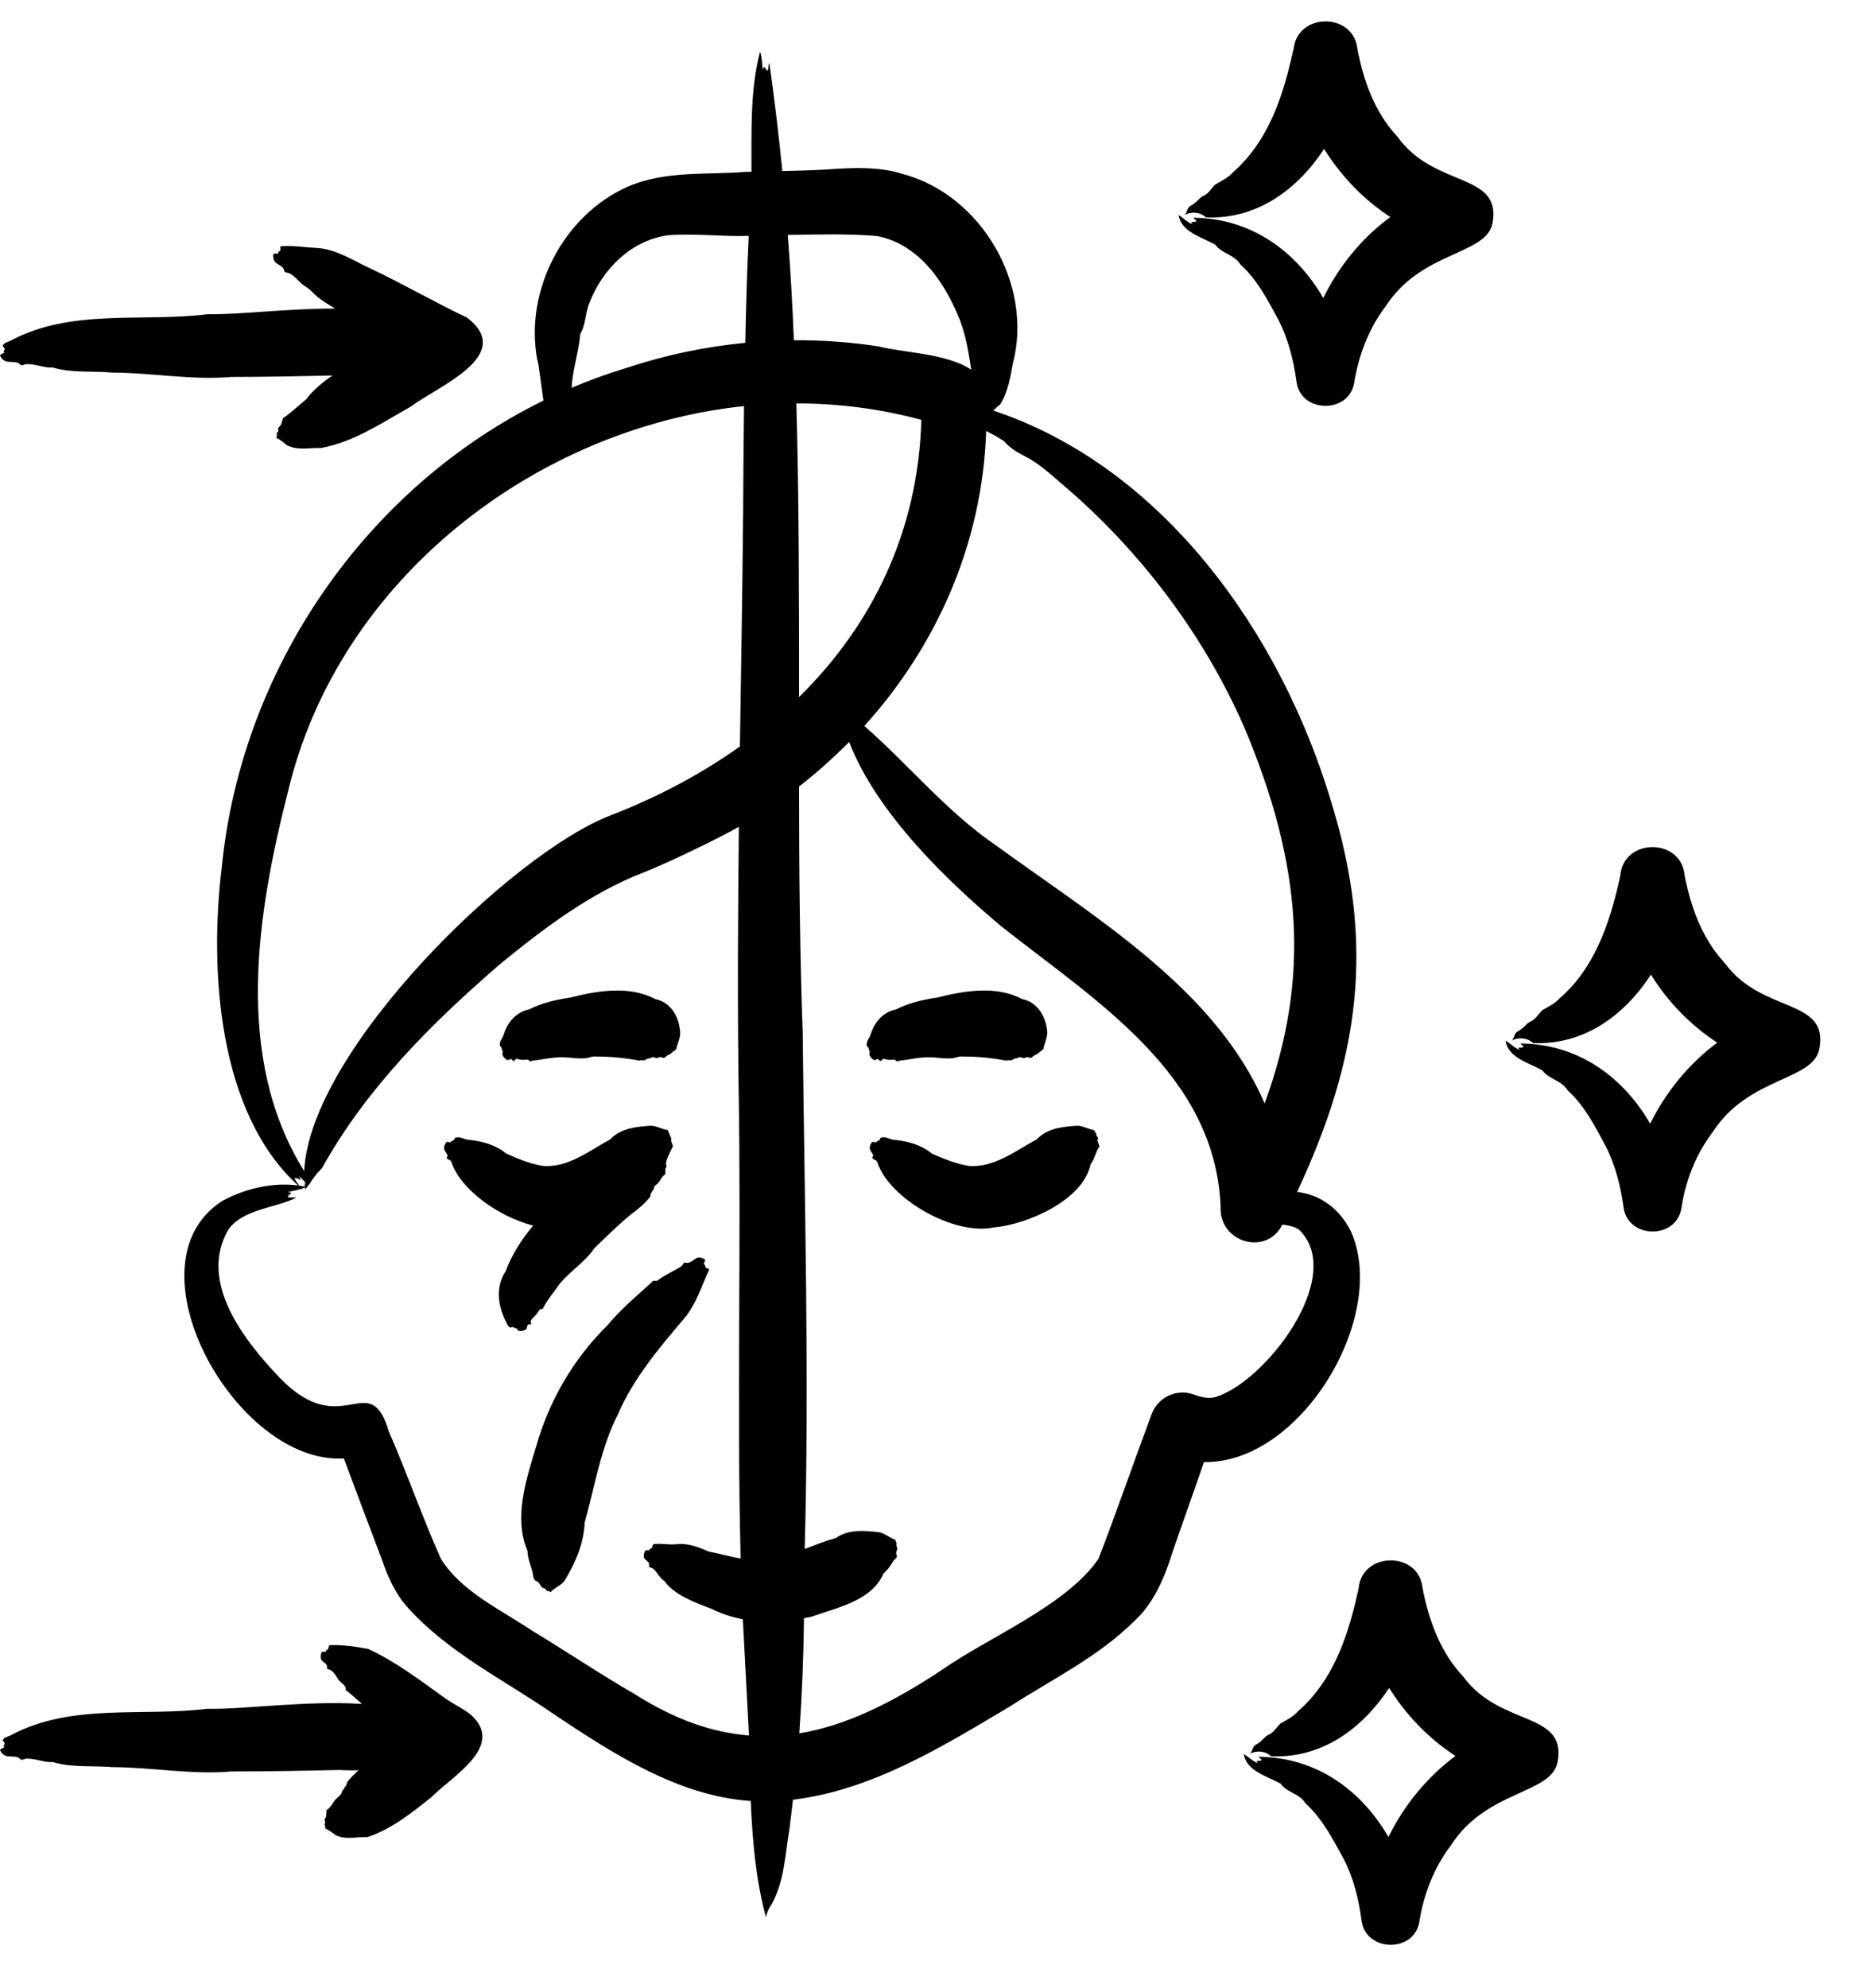 <svg xmlns="http://www.w3.org/2000/svg" xmlns:xlink="http://www.w3.org/1999/xlink" width="83" zoomAndPan="magnify" viewBox="0 0 62.25 66" height="88" preserveAspectRatio="xMidYMid meet" version="1.2"><defs><clipPath id="1baaf9a90f"><path d="M 0 0.395 L 60.77 0.395 L 60.77 64.867 L 0 64.867 Z M 0 0.395 "/></clipPath></defs><g id="b835b59633"><g clip-rule="nonzero" clip-path="url(#1baaf9a90f)"><path style=" stroke:none;fill-rule:evenodd;fill:#000000;fill-opacity:1;" d="M 28.902 34.926 C 28.883 34.91 28.859 34.879 28.867 34.848 L 28.867 34.852 C 28.859 34.797 28.828 34.758 28.793 34.73 C 28.762 34.562 28.883 34.484 28.926 34.332 C 29.055 33.926 29.348 33.598 29.758 33.52 C 30.172 33.309 30.652 33.191 31.129 33.125 C 32.016 32.898 33.094 32.715 33.949 33.172 C 34.48 33.277 34.758 33.777 34.789 34.293 C 34.789 34.469 34.676 34.691 34.66 34.836 L 34.422 35.02 C 34.391 35 34.301 35.098 34.242 35.133 C 34.039 35.047 34.074 35.164 33.973 35.125 C 33.926 35.113 33.867 35.082 33.82 35.117 C 33.77 35.18 33.77 35.105 33.711 35.156 C 33.688 35.145 33.648 35.172 33.598 35.211 C 33.516 35.203 33.5 35.195 33.418 35.219 C 32.953 35.125 32.48 35.082 32 35.082 C 31.902 35.066 31.797 35.102 31.691 35.129 C 31.422 35.172 31.152 35.109 30.883 35.105 C 30.539 35.098 30.188 35.188 29.855 35.223 C 29.797 35.266 29.789 35.246 29.73 35.188 C 29.66 35.18 29.578 35.203 29.496 35.188 C 29.438 35.195 29.355 35.125 29.309 35.18 C 29.227 35.27 29.25 35.234 29.176 35.172 C 29.121 35.148 29.098 35.211 29.039 35.199 C 28.957 35.16 28.82 35.023 28.902 34.926 Z M 16.609 34.73 C 16.574 34.562 16.699 34.484 16.738 34.332 C 16.867 33.926 17.164 33.598 17.57 33.52 C 17.977 33.309 18.469 33.191 18.941 33.125 C 19.82 32.898 20.906 32.715 21.762 33.172 C 22.293 33.277 22.57 33.781 22.594 34.293 C 22.602 34.469 22.488 34.691 22.465 34.836 L 22.234 35.02 C 22.203 35 22.113 35.098 22.059 35.133 C 21.852 35.043 21.875 35.168 21.781 35.125 C 21.738 35.113 21.672 35.082 21.633 35.117 C 21.582 35.18 21.582 35.105 21.527 35.156 C 21.492 35.145 21.461 35.172 21.414 35.211 C 21.332 35.203 21.316 35.195 21.234 35.219 C 20.77 35.125 20.293 35.082 19.812 35.082 C 19.715 35.066 19.609 35.102 19.504 35.129 C 19.234 35.172 18.965 35.109 18.695 35.105 C 18.352 35.098 18.004 35.188 17.66 35.223 C 17.609 35.266 17.602 35.246 17.547 35.188 C 17.465 35.18 17.391 35.203 17.309 35.188 C 17.254 35.195 17.172 35.125 17.121 35.18 C 17.031 35.27 17.066 35.234 16.992 35.172 C 16.934 35.148 16.91 35.211 16.852 35.199 C 16.77 35.16 16.633 35.023 16.707 34.926 C 16.699 34.91 16.672 34.879 16.672 34.848 L 16.672 34.852 C 16.672 34.797 16.641 34.758 16.609 34.73 Z M 17.473 44.141 C 17.398 44.191 17.188 44.25 17.172 44.105 C 17.145 44.113 17.113 44.113 17.09 44.09 C 16.961 43.992 16.965 44.227 16.812 43.898 C 16.535 43.359 16.453 42.723 16.797 42.211 C 16.992 41.672 17.332 41.145 17.711 40.695 C 16.551 40.398 15.305 39.496 15 38.602 C 15 38.5 14.781 38.504 14.855 38.402 C 14.871 38.375 14.871 38.363 14.863 38.352 C 14.766 38.172 14.684 38.141 14.828 37.922 C 14.902 37.898 14.91 37.93 14.961 37.938 C 14.992 37.848 15.066 37.926 15.117 37.781 C 15.285 37.711 15.41 37.848 15.59 37.848 C 16.035 37.898 16.477 38.02 16.812 38.301 C 17.18 38.469 17.594 38.637 18.012 38.711 C 18.859 38.793 19.562 38.215 20.27 37.832 C 20.621 37.461 21.137 37.41 21.617 37.379 C 21.797 37.375 22.023 37.512 22.18 37.523 L 22.301 37.816 C 22.262 37.867 22.344 37.988 22.352 38.066 C 22.348 38.07 22.129 38.492 22.129 38.605 C 22.094 38.625 22.164 38.723 22.129 38.762 C 22.082 38.789 22.113 38.922 22.098 38.996 C 21.977 39.059 21.941 39.199 21.859 39.285 C 21.812 39.332 21.73 39.375 21.723 39.445 C 21.73 39.531 21.656 39.5 21.664 39.578 C 21.617 39.602 21.609 39.66 21.602 39.73 C 21.422 39.965 21.207 40.141 20.973 40.312 C 20.539 40.664 20.133 41.07 19.738 41.453 C 19.391 41.969 18.801 42.281 18.461 42.809 C 18.312 43.008 18.156 43.211 18.043 43.426 C 18.066 43.473 17.977 43.461 17.938 43.473 C 17.879 43.543 17.84 43.629 17.773 43.695 C 17.691 43.773 17.594 43.832 17.645 43.961 C 17.66 43.988 17.547 43.965 17.547 43.984 C 17.488 44.027 17.52 44.094 17.473 44.141 Z M 22.711 43.797 C 23.109 43.344 23.297 42.719 23.551 42.172 C 23.566 42.086 23.434 42.148 23.426 42.039 C 23.426 42 23.395 41.977 23.371 41.977 C 23.387 41.914 23.434 41.898 23.418 41.82 C 23.086 41.625 23.051 41.949 22.801 41.934 C 22.711 41.875 22.684 42.016 22.621 42.055 C 22.367 42.215 22.074 42.336 21.828 42.527 C 21.762 42.531 21.672 42.512 21.648 42.578 C 21.145 43.031 20.613 43.48 20.18 44.004 C 19.047 45.117 18.238 46.516 17.809 48.031 C 17.473 49.141 17.055 50.406 17.523 51.496 C 17.523 51.758 17.645 51.996 17.699 52.246 C 17.711 52.32 17.711 52.438 17.789 52.484 C 17.961 52.543 17.922 52.688 18.059 52.734 C 18.109 52.746 18.125 52.762 18.133 52.789 C 18.156 52.84 18.266 52.824 18.289 52.871 C 18.395 52.73 18.656 52.641 18.762 52.473 C 19.121 51.879 19.391 51.254 19.422 50.551 C 19.758 49.352 19.953 48.086 20.523 46.969 C 21.027 45.789 21.887 44.766 22.711 43.797 Z M 14.332 59.672 C 13.68 60.191 13.004 60.738 12.203 61 C 11.844 60.984 11.477 61.102 11.145 60.93 C 11.02 60.84 10.906 60.754 10.801 60.711 C 10.824 60.676 10.77 60.594 10.793 60.543 C 10.832 60.496 10.746 60.422 10.801 60.375 C 10.855 60.328 10.832 60.188 10.848 60.102 C 10.996 60.012 11.055 59.844 11.168 59.727 C 11.234 59.66 11.32 59.602 11.355 59.516 C 11.348 59.422 11.438 59.441 11.438 59.355 C 11.492 59.32 11.52 59.246 11.535 59.168 C 11.648 59.027 11.777 58.902 11.91 58.781 C 11.707 58.785 11.492 58.785 11.289 58.77 C 10.09 58.797 8.883 58.82 7.684 58.82 C 6.371 58.934 5.066 58.684 3.746 58.676 C 3.074 58.621 2.375 58.699 1.754 58.508 C 1.461 58.527 1.184 58.387 0.898 58.395 C 0.816 58.387 0.703 58.488 0.652 58.387 C 0.441 58.234 0.172 58.457 0 58.113 C 0.043 58.043 0.09 58.055 0.148 58.016 C 0.121 58 0.105 57.965 0.141 57.934 C 0.18 57.867 0.121 57.84 0.09 57.801 C 0.105 57.688 0.27 57.664 0.352 57.621 C 2.367 56.539 4.707 57.008 6.895 56.738 C 8.035 56.77 10.195 56.457 12.023 56.578 C 11.859 56.434 11.699 56.285 11.535 56.156 C 11.387 56.078 11.621 56.102 11.332 55.863 C 11.191 55.754 11.145 55.555 10.996 55.465 C 10.957 55.422 10.832 55.445 10.867 55.352 C 10.855 55.141 10.562 55.234 10.68 54.863 C 10.742 54.824 10.77 54.852 10.824 54.848 C 10.816 54.824 10.832 54.793 10.867 54.781 C 10.945 54.746 10.891 54.633 10.965 54.625 C 11.387 54.613 11.812 54.672 12.227 54.75 C 13.133 55.164 13.949 55.789 14.766 56.375 C 15.043 56.574 15.352 56.711 15.629 56.926 C 16.812 57.969 15.027 58.969 14.332 59.672 Z M 0 11.809 C 0.043 11.734 0.09 11.746 0.148 11.711 C 0.121 11.691 0.105 11.66 0.141 11.629 C 0.18 11.559 0.121 11.531 0.09 11.496 C 0.105 11.383 0.27 11.355 0.352 11.312 C 2.367 10.234 4.707 10.703 6.895 10.434 C 7.848 10.457 9.535 10.242 11.133 10.246 C 10.309 9.766 10.469 9.711 10.133 9.504 C 9.945 9.391 9.82 9.176 9.625 9.082 C 9.57 9.039 9.43 9.074 9.438 8.965 C 9.355 8.738 9.047 8.828 9.078 8.441 C 9.145 8.398 9.176 8.43 9.242 8.426 C 9.234 8.398 9.234 8.359 9.273 8.348 C 9.371 8.297 9.258 8.195 9.34 8.176 C 9.758 8.148 10.164 8.215 10.57 8.238 C 11.199 8.289 11.73 8.652 12.27 8.898 C 13.363 9.41 14.43 10.035 15.516 10.547 C 17.145 11.801 14.527 12.832 13.648 13.5 C 12.699 14.031 11.738 14.688 10.66 14.875 C 10.277 14.863 9.879 14.969 9.52 14.777 C 9.406 14.68 9.281 14.582 9.176 14.535 C 9.191 14.492 9.211 14.461 9.191 14.391 C 9.203 14.34 9.258 14.352 9.242 14.27 C 9.234 14.215 9.25 14.191 9.273 14.172 C 9.355 14.125 9.363 13.973 9.406 13.883 C 9.676 13.699 9.918 13.465 10.172 13.258 C 10.402 12.949 10.711 12.695 11.043 12.469 C 9.926 12.492 8.801 12.516 7.684 12.516 C 6.371 12.629 5.066 12.379 3.746 12.371 C 3.074 12.312 2.375 12.391 1.754 12.203 C 1.461 12.223 1.184 12.082 0.898 12.09 C 0.816 12.082 0.703 12.184 0.652 12.082 C 0.441 11.93 0.172 12.148 0 11.809 Z M 51.738 58.516 C 51.527 59.578 49.375 59.434 48.199 61.27 C 47.637 62.004 47.293 62.891 47.148 63.805 C 46.984 64.852 45.379 64.82 45.23 63.789 C 45.141 63.086 44.969 62.379 44.645 61.746 C 44.277 61.074 43.941 60.406 43.363 59.875 C 43.168 59.547 42.734 59.52 42.547 59.23 C 42.113 58.98 41.398 58.816 41.316 58.238 C 41.477 58.34 41.609 58.484 41.797 58.551 C 41.672 58.438 41.777 58.496 41.91 58.449 C 41.902 58.391 41.812 58.371 41.805 58.332 C 43.746 58.348 45.23 59.457 46.121 60.996 C 46.641 59.938 47.41 59 48.348 58.305 C 47.457 57.727 46.707 56.949 46.145 56.047 C 45.254 57.395 43.918 58.391 42.219 58.316 C 42.043 58.141 41.738 58.109 41.512 58.238 C 41.617 58.152 41.586 57.996 41.73 57.922 C 41.902 57.84 41.969 57.703 42.113 57.613 C 42.301 57.547 42.391 57.363 42.531 57.23 C 42.734 57.109 42.961 57.008 43.117 56.82 C 44.242 55.848 44.75 54.414 45.074 52.992 C 45.074 52.984 45.066 52.977 45.066 52.973 L 45.074 52.973 C 45.102 52.891 45.117 52.805 45.133 52.719 C 45.262 51.527 47.082 51.504 47.246 52.676 C 47.262 52.773 47.285 52.875 47.301 52.973 L 47.32 52.973 C 47.32 52.98 47.309 52.992 47.309 53 C 47.531 53.977 47.906 54.93 48.598 55.66 C 49.832 57.359 52.066 56.805 51.738 58.516 Z M 39.152 7.141 C 39.316 7.242 39.438 7.387 39.625 7.453 C 39.492 7.328 39.629 7.402 39.742 7.348 C 39.742 7.293 39.652 7.273 39.645 7.23 C 41.586 7.25 43.062 8.359 43.957 9.895 C 44.473 8.84 45.238 7.898 46.184 7.207 C 45.297 6.629 44.547 5.848 43.984 4.945 C 43.094 6.297 41.754 7.289 40.059 7.219 C 39.871 7.039 39.578 7.012 39.348 7.141 C 39.445 7.051 39.422 6.895 39.562 6.824 C 39.734 6.738 39.805 6.605 39.953 6.512 C 40.141 6.445 40.23 6.266 40.359 6.133 C 40.566 6.008 40.801 5.906 40.957 5.719 C 42.074 4.75 42.586 3.312 42.906 1.891 C 42.906 1.887 42.906 1.879 42.906 1.875 L 42.914 1.875 C 42.93 1.789 42.945 1.703 42.973 1.621 C 43.094 0.43 44.914 0.402 45.082 1.574 C 45.102 1.676 45.117 1.773 45.141 1.875 L 45.156 1.875 C 45.148 1.883 45.148 1.891 45.148 1.902 C 45.359 2.875 45.746 3.828 46.438 4.559 C 47.66 6.258 49.895 5.707 49.578 7.414 C 49.367 8.477 47.211 8.332 46.031 10.168 C 45.469 10.906 45.133 11.789 44.984 12.703 C 44.816 13.75 43.215 13.723 43.07 12.691 C 42.973 11.984 42.801 11.281 42.48 10.645 C 42.113 9.973 41.781 9.305 41.199 8.777 C 41.004 8.449 40.574 8.418 40.379 8.133 C 39.953 7.879 39.234 7.715 39.152 7.141 Z M 60.434 34.832 C 60.223 35.895 58.078 35.75 56.895 37.586 C 56.332 38.324 55.988 39.207 55.852 40.121 C 55.68 41.164 54.082 41.137 53.934 40.105 C 53.836 39.402 53.664 38.699 53.34 38.062 C 52.98 37.391 52.645 36.723 52.066 36.195 C 51.863 35.863 51.438 35.836 51.242 35.547 C 50.809 35.293 50.094 35.133 50.012 34.555 C 50.184 34.656 50.305 34.801 50.492 34.867 C 50.359 34.746 50.488 34.816 50.605 34.766 C 50.605 34.707 50.516 34.688 50.508 34.648 C 52.441 34.664 53.926 35.773 54.816 37.312 C 55.336 36.254 56.105 35.316 57.043 34.621 C 56.16 34.047 55.402 33.266 54.84 32.363 C 53.957 33.715 52.621 34.707 50.926 34.633 C 50.738 34.457 50.434 34.426 50.215 34.555 C 50.312 34.469 50.289 34.312 50.426 34.238 C 50.598 34.156 50.672 34.02 50.816 33.93 C 50.996 33.863 51.094 33.684 51.227 33.547 C 51.43 33.426 51.656 33.324 51.82 33.137 C 52.938 32.168 53.445 30.73 53.77 29.309 C 53.77 29.301 53.77 29.297 53.77 29.289 L 53.777 29.289 C 53.797 29.207 53.812 29.121 53.828 29.035 C 53.957 27.844 55.777 27.82 55.949 28.992 C 55.965 29.09 55.98 29.191 56.004 29.289 L 56.012 29.289 C 56.012 29.297 56.012 29.309 56.012 29.316 C 56.227 30.293 56.609 31.246 57.293 31.977 C 58.527 33.676 60.762 33.121 60.434 34.832 Z M 36.52 38.07 C 36.387 38.25 36.371 38.48 36.227 38.656 C 35.988 39.844 34.129 40.664 32.996 40.758 C 31.691 41.031 29.555 39.816 29.145 38.602 C 29.137 38.5 28.926 38.508 28.988 38.402 C 29.016 38.375 29.008 38.363 29.008 38.355 C 28.91 38.176 28.82 38.141 28.965 37.922 C 29.039 37.902 29.047 37.93 29.098 37.938 C 29.129 37.852 29.199 37.926 29.25 37.781 C 29.422 37.711 29.555 37.848 29.723 37.848 C 30.172 37.898 30.613 38.02 30.949 38.301 C 31.324 38.469 31.738 38.637 32.164 38.711 C 33.012 38.789 33.723 38.215 34.438 37.832 C 34.789 37.461 35.297 37.41 35.785 37.379 C 35.965 37.375 36.191 37.512 36.34 37.523 C 36.34 37.555 36.414 37.613 36.414 37.66 C 36.398 37.715 36.5 37.762 36.469 37.816 C 36.43 37.867 36.512 37.988 36.52 38.07 Z M 38.25 46.969 C 38.453 46.402 39.062 46.105 39.637 46.297 C 39.871 46.387 40.109 46.449 40.367 46.391 C 42.031 45.895 44.715 42.387 43.168 40.848 C 43.168 40.848 43.168 40.844 43.168 40.844 C 43.027 40.734 42.824 40.691 42.598 40.66 C 42.074 41.719 40.5 41.254 40.547 40.09 C 40.379 35.656 36.398 33.242 33.266 30.762 C 31.453 29.242 29.121 27 28.207 24.637 C 27.684 25.16 27.129 25.66 26.543 26.117 C 26.543 28.852 26.566 31.578 26.664 34.297 C 26.723 40.008 26.887 45.723 26.73 51.434 C 27.074 51.305 27.414 51.16 27.758 51.074 C 28.184 50.77 28.711 50.82 29.211 50.879 C 29.391 50.91 29.586 51.086 29.742 51.125 C 29.734 51.156 29.789 51.23 29.781 51.277 C 29.773 51.289 29.766 51.312 29.789 51.352 C 29.848 51.477 29.723 51.492 29.789 51.652 C 29.812 51.723 29.734 51.762 29.691 51.805 C 29.594 51.961 29.504 52.121 29.348 52.242 C 28.973 53.145 27.824 53.375 26.949 53.684 C 26.871 53.699 26.789 53.715 26.707 53.73 C 26.691 55.008 26.641 56.281 26.551 57.555 C 28.109 57.297 29.645 56.535 31.281 55.453 C 32.824 54.367 35.41 53.324 36.488 51.762 C 37.051 50.312 37.703 48.426 38.25 46.969 Z M 21.102 56.262 C 22.434 57.105 23.672 57.531 24.879 57.625 L 24.676 53.766 C 24.316 53.699 23.965 53.586 23.633 53.418 C 23.086 53.215 22.391 52.953 22.074 52.5 C 21.902 52.398 21.836 52.191 21.68 52.078 C 21.641 52.039 21.52 52.059 21.566 51.969 C 21.566 51.758 21.273 51.844 21.43 51.492 C 21.492 51.457 21.512 51.484 21.566 51.48 C 21.566 51.457 21.582 51.426 21.617 51.418 C 21.699 51.387 21.656 51.281 21.723 51.27 C 21.977 51.242 22.195 51.297 22.441 51.277 C 22.824 51.223 23.207 51.367 23.531 51.516 C 23.875 51.578 24.242 51.691 24.602 51.746 C 24.473 46.543 24.625 41.32 24.535 36.117 C 24.496 33.227 24.512 30.34 24.543 27.453 C 23.879 27.836 22.102 28.691 21.379 28.969 C 19.617 29.648 18.086 30.809 16.625 32 C 14.34 33.973 12.172 36.129 10.695 38.789 C 10.539 38.938 10.418 39.098 10.277 39.32 C 10.148 39.5 10.133 39.418 10.156 39.617 C 10.148 39.559 10.141 39.492 10.133 39.43 C 9.953 39.512 9.746 39.531 9.559 39.586 C 9.641 39.594 9.738 39.609 9.617 39.66 C 9.594 39.688 9.578 39.711 9.551 39.738 C 9.625 39.785 9.746 39.742 9.836 39.77 C 9.168 40.109 8.043 40.148 7.578 40.84 C 6.582 42.578 8.117 44.516 9.289 45.746 C 11.387 47.918 12.27 45.355 12.922 47.547 C 13.516 48.895 14.039 50.41 14.648 51.762 C 15.32 52.84 16.598 53.426 17.668 54.141 C 18.801 54.824 19.953 55.602 21.102 56.262 Z M 9.789 39.113 C 9.828 39.121 9.863 39.129 9.902 39.137 L 9.887 39.113 C 10 39.242 10 39.156 9.926 39.043 C 9.992 39.102 10.051 39.168 10.113 39.227 C 10.113 39.238 10.113 39.25 10.113 39.262 C 10.113 39.254 10.125 39.246 10.125 39.238 C 10.164 39.266 10.125 39.262 10.125 39.402 C 10.113 39.398 10.105 39.398 10.098 39.398 L 10.113 39.262 C 10.098 39.301 10.09 39.348 10.09 39.395 C 10.043 39.383 9.984 39.375 9.938 39.367 C 9.887 39.285 9.797 39.191 9.789 39.113 Z M 9.578 26.238 C 8.531 30.34 7.758 35.121 10.105 38.887 C 10.285 34.883 17.008 28.312 20.312 27.062 C 21.852 26.465 23.297 25.699 24.578 24.785 C 24.617 22.25 24.66 19.711 24.684 17.172 C 24.691 15.941 24.699 14.711 24.715 13.484 C 17.758 14.219 11.258 19.254 9.578 26.238 Z M 19.273 11.094 C 19.461 10.785 19.438 10.383 19.586 10.043 C 20.016 8.93 20.973 7.977 22.188 7.812 C 23.078 7.742 23.973 7.863 24.871 7.832 C 24.812 9.016 24.781 10.199 24.758 11.383 C 23.418 11.512 22.098 11.789 20.816 12.215 C 20.195 12.402 19.586 12.625 18.988 12.875 C 19.016 12.277 19.227 11.691 19.273 11.094 Z M 29.152 7.84 C 30.555 8.121 31.422 9.43 31.902 10.672 C 32.09 11.176 32.18 11.727 32.262 12.277 C 31.477 11.734 29.961 11.707 29.195 11.504 C 28.266 11.359 27.316 11.293 26.371 11.297 C 26.324 10.129 26.258 8.965 26.168 7.801 C 27.164 7.785 28.176 7.754 29.152 7.84 Z M 26.543 23.145 C 26.543 19.891 26.543 16.637 26.453 13.395 C 27.84 13.395 29.234 13.57 30.605 13.941 C 30.5 17.66 28.965 20.762 26.543 23.145 Z M 34.219 15.246 C 33.91 15.07 33.582 14.934 33.363 14.656 C 33.168 14.527 32.961 14.414 32.758 14.309 C 32.637 18.023 31.129 21.434 28.711 24.105 C 30.188 25.398 31.453 26.961 33.094 28.078 C 36.438 30.508 40.387 32.863 42.008 36.641 C 43.527 32.484 43.273 28.734 41.316 24.113 C 39.984 21.09 37.938 18.375 35.449 16.219 C 35.066 15.898 34.66 15.504 34.219 15.246 Z M 43.223 40.734 C 43.223 40.734 43.223 40.738 43.215 40.742 C 43.223 40.738 43.223 40.734 43.223 40.734 Z M 44.879 40.898 C 44.504 40.129 43.844 39.66 43.086 39.578 C 45.164 35.133 45.695 31.371 44.211 26.598 C 42.539 21.023 38.641 15.512 32.996 13.633 C 33.07 13.559 33.141 13.488 33.223 13.43 C 33.477 13.035 33.559 12.535 33.641 12.082 C 34.34 9.457 32.594 6.453 29.961 5.77 C 29.301 5.559 28.543 5.562 27.855 5.602 C 27.234 5.648 26.609 5.668 25.988 5.68 C 25.867 4.48 25.727 3.281 25.555 2.086 C 25.516 2.164 25.539 2.293 25.492 2.352 C 25.383 2.25 25.387 2.133 25.344 2.328 C 25.305 2.125 25.32 1.91 25.246 1.719 C 24.91 3.016 24.969 4.359 24.961 5.703 C 24.895 5.703 24.82 5.707 24.758 5.707 C 23.461 5.809 22.09 5.664 20.859 6.195 C 18.711 7.148 17.414 9.652 17.848 11.957 C 17.898 12.066 17.969 12.742 18.051 13.301 C 12.152 16.199 8.02 22.188 7.367 28.793 C 6.949 32.207 7.242 36.945 9.902 39.363 C 9.055 39.25 8.148 39.465 7.391 39.871 C 4.102 41.965 7.848 48.645 11.422 48.426 C 11.844 49.559 12.277 50.707 12.699 51.82 C 12.887 52.371 13.141 52.926 13.531 53.363 C 14.91 54.898 16.762 55.781 18.426 56.938 C 20.375 58.234 22.531 59.637 24.938 59.801 C 24.992 61.105 25.105 62.402 25.441 63.66 C 25.492 63.465 25.531 63.379 25.637 63.219 C 26.062 62.449 26.078 61.57 26.227 60.707 C 26.266 60.391 26.305 60.074 26.34 59.758 C 28.973 59.441 31.309 57.992 33.543 56.664 C 34.969 55.742 36.496 55.016 37.734 53.773 C 38.312 53.234 38.688 52.379 38.926 51.602 C 39.27 50.594 39.645 49.566 39.992 48.547 C 43.215 48.605 46.129 43.711 44.879 40.898 Z M 44.879 40.898 "/></g></g></svg>